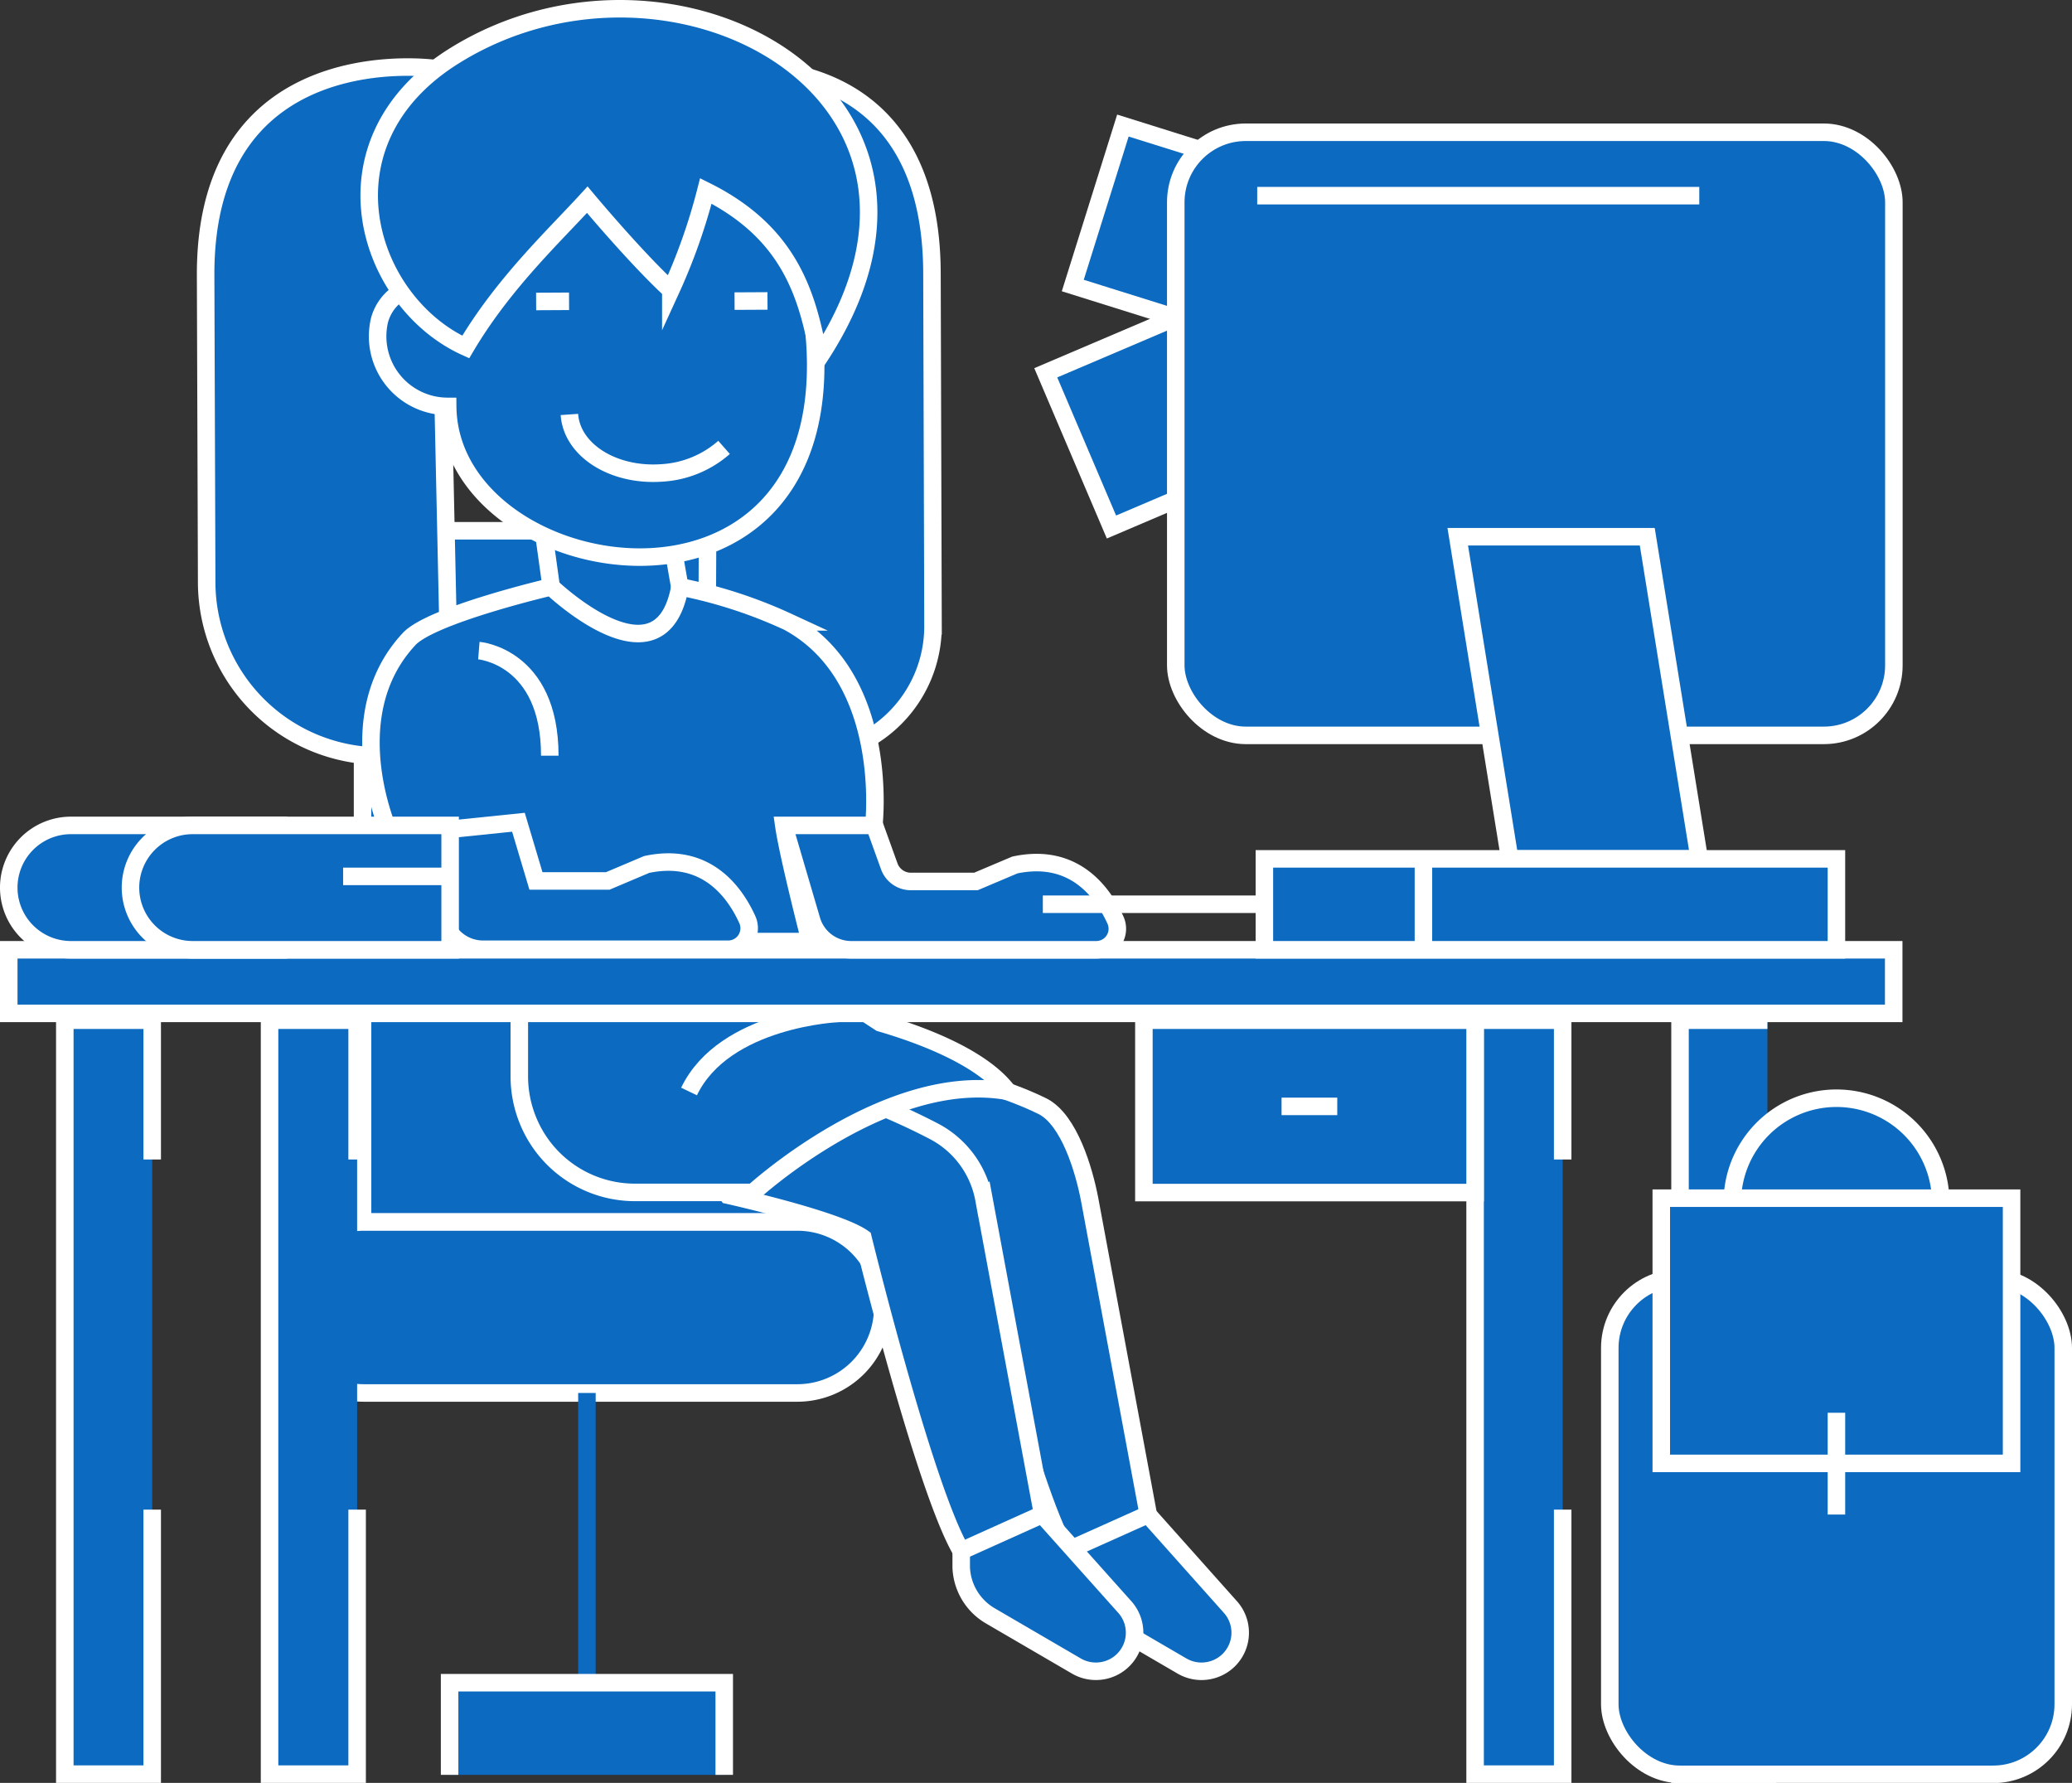 <svg xmlns="http://www.w3.org/2000/svg" viewBox="0 0 118.3 101.78"><rect x="0" y="0" width="118.3" height="101.78" fill="#333333" stroke="none"/><defs><style>.cls-1{fill:#0c6ac0;stroke:#fff;}.cls-1,.cls-2{stroke-miterlimit:10;}.cls-2{fill:#fff;stroke:#0c6ac0;}</style></defs><g id="Layer_2" data-name="Layer 2"><g id="Layer_1-2" data-name="Layer 1"><rect class="cls-1" x="61.08" y="19.2" width="9.57" height="9.32" transform="translate(62 -46.09) rotate(66.92)"/><rect class="cls-1" x="62.34" y="8.47" width="9.57" height="9.32" transform="translate(99.73 -47) rotate(107.4)"/><rect class="cls-1" x="20.7" y="30.3" width="24.91" height="39.46"/><path class="cls-1" d="M47.6,68.23s6.18,1.38,7.7,2.44c0,0,3.48,14.24,5.6,17.87,0,0,4.88-.83,4.66-2.08l-3.35-18c-.32-1.67-1.16-4.52-2.67-5.3C57.2,62,54.31,61.34,50,60,50,60,43.89,62.69,47.6,68.23Z"/><path class="cls-1" d="M60.9,88.54l0,.93a3.33,3.33,0,0,0,1.65,2.76l4.94,2.88a2.21,2.21,0,0,0,1.76.2h0a2.2,2.2,0,0,0,1-3.57l-4.71-5.28Z"/><path class="cls-1" d="M24.89,3.92S11.7,2,11.74,15.71l.06,17.53a9.94,9.94,0,0,0,9.94,9.92h4Z"/><path class="cls-1" d="M40.75,4S53.2,1.94,53.21,15.63l.06,20.1a7.41,7.41,0,0,1-7.41,7.43H40.34l.14-30.32Z"/><polygon class="cls-1" points="38.81 33.5 37.73 46.13 31.47 33.5 30.61 27.32 37.73 27.3 38.81 33.5"/><path class="cls-1" d="M50.4,74.64a4.88,4.88,0,0,1-4.88,4.88H20.78a4.88,4.88,0,0,1-4.88-4.88h0a4.87,4.87,0,0,1,4.88-4.88H45.52a4.87,4.87,0,0,1,4.88,4.88Z"/><polyline class="cls-1" points="8.69 86.18 8.69 101.28 3.7 101.28 3.7 58.24 8.69 58.24 8.69 66.19"/><polyline class="cls-1" points="20.39 86.18 20.39 101.28 15.39 101.28 15.39 58.24 20.39 58.24 20.39 66.19"/><polyline class="cls-1" points="89.22 86.18 89.22 101.28 84.22 101.28 84.22 58.24 89.22 58.24 89.22 66.19"/><polyline class="cls-1" points="100.91 86.18 100.91 101.28 95.92 101.28 95.92 58.24 100.91 58.24"/><path class="cls-1" d="M21.67,18.27a4,4,0,0,0,3.89,4.93c.1,10.35,22.62,14,20.92-4.23,0,0,1.48-7.2-2.44-10.22,0,0-3-2.44-9.72-2.42,0,0-6.54-1-10,3.76,0,0-.59,4.17-.14,6.19A2.71,2.71,0,0,0,21.67,18.27Z"/><path class="cls-1" d="M41.34,25.54A5.89,5.89,0,0,1,37.74,27c-2.75.18-5.09-1.31-5.23-3.34"/><rect class="cls-1" x="65.31" y="58.24" width="18.91" height="9.84"/><line class="cls-1" x1="73.17" y1="63.16" x2="76.35" y2="63.16"/><path class="cls-1" d="M41.57,68.23s6.19,1.38,7.7,2.44c0,0,3.49,14.24,5.61,17.87,0,0,4.87-.83,4.65-2.08l-3.35-18a5.49,5.49,0,0,0-2.88-3.89A37.54,37.54,0,0,0,43,61S37.86,62.69,41.57,68.23Z"/><line class="cls-2" x1="33.51" y1="79.52" x2="33.51" y2="96.06"/><polyline class="cls-1" points="41.35 101.32 41.35 96.06 25.67 96.06 25.67 101.32"/><line class="cls-1" x1="30.61" y1="17.21" x2="32.49" y2="17.2"/><line class="cls-1" x1="41.94" y1="17.19" x2="43.82" y2="17.18"/><path class="cls-1" d="M44.75,47.12a25.11,25.11,0,0,0-1-3.52"/><path class="cls-1" d="M26,3.15c-8,4.93-5.1,14.08.59,16.66,2.14-3.62,5-6.29,6.94-8.41,0,0,2.78,3.33,4.77,5.16a33.45,33.45,0,0,0,2-5.66c4.84,2.41,5.81,6,6.46,9.52C56.67,5.38,38.38-4.5,26,3.15Z"/><rect class="cls-1" x="67.13" y="7.55" width="41" height="34.43" rx="4"/><polygon class="cls-1" points="97.02 49.03 86.2 49.03 83.23 30.64 94.05 30.64 97.02 49.03"/><path class="cls-1" d="M54.88,88.54l0,.93a3.35,3.35,0,0,0,1.64,2.76l4.94,2.88a2.22,2.22,0,0,0,1.76.2h0a2.2,2.2,0,0,0,1-3.57l-4.72-5.28Z"/><path class="cls-1" d="M29.65,56.53v4.95A6.65,6.65,0,0,0,30.16,64h0a6.59,6.59,0,0,0,6.1,4.07H43s7.64-7,14.53-5.77c-1.58-2.09-5.45-3.38-7.27-3.91l-2.87-1.87Z"/><path class="cls-1" d="M98.91,68.4a5.95,5.95,0,0,1,11.89,0"/><rect class="cls-1" x="91.91" y="72.95" width="25.89" height="28.34" rx="4"/><rect class="cls-1" x="94.85" y="68.4" width="20" height="15.14"/><line class="cls-1" x1="104.85" y1="80.65" x2="104.85" y2="86.46"/><rect class="cls-1" x="0.5" y="54.22" width="107.62" height="3.63"/><path class="cls-1" d="M44.75,47.12l1.6,5.45a2.36,2.36,0,0,0,2.25,1.65h14a1.2,1.2,0,0,0,1.08-1.71c-.76-1.66-2.42-3.84-5.74-3.13l-2.22.94H52a1.31,1.31,0,0,1-1.23-.87l-.84-2.33"/><path class="cls-1" d="M31.47,33.5s-6.89,1.61-8.13,3c-4.13,4.45-1.07,11.14-1.07,11.14l6.14-.22s.33,2.61.95,6.33h16.9S45,48.86,44.75,47.12h5.14s1-8.44-4.9-11.62a27.09,27.09,0,0,0-6.17-2h0C37.73,39.5,31.47,33.5,31.47,33.5Z"/><path class="cls-1" d="M27.34,37.14s4.05.33,4.05,6"/><path class="cls-1" d="M23.74,47.54l1.59,5a2.36,2.36,0,0,0,2.25,1.65h14a1.2,1.2,0,0,0,1.08-1.71c-.76-1.66-2.42-3.84-5.74-3.13l-2.22.94h-4.1l-1-3.35Z"/><rect class="cls-1" x="72.19" y="49.03" width="32.66" height="5.19"/><line class="cls-1" x1="81.27" y1="48.88" x2="81.27" y2="54.22"/><path class="cls-1" d="M47.88,57.85s-6.53.27-8.54,4.46"/><line class="cls-1" x1="72.19" y1="51.62" x2="59.54" y2="51.62"/><path class="cls-1" d="M15.9,54.22H4.05A3.55,3.55,0,0,1,.5,50.67h0a3.55,3.55,0,0,1,3.55-3.55H15.9Z"/><path class="cls-1" d="M25.7,54.22H11a3.55,3.55,0,0,1-3.55-3.55h0A3.55,3.55,0,0,1,11,47.12H25.7Z"/><line class="cls-1" x1="19.59" y1="50.03" x2="25.67" y2="50.03"/><line class="cls-1" x1="71.78" y1="11.17" x2="97.02" y2="11.17"/></g></g></svg>